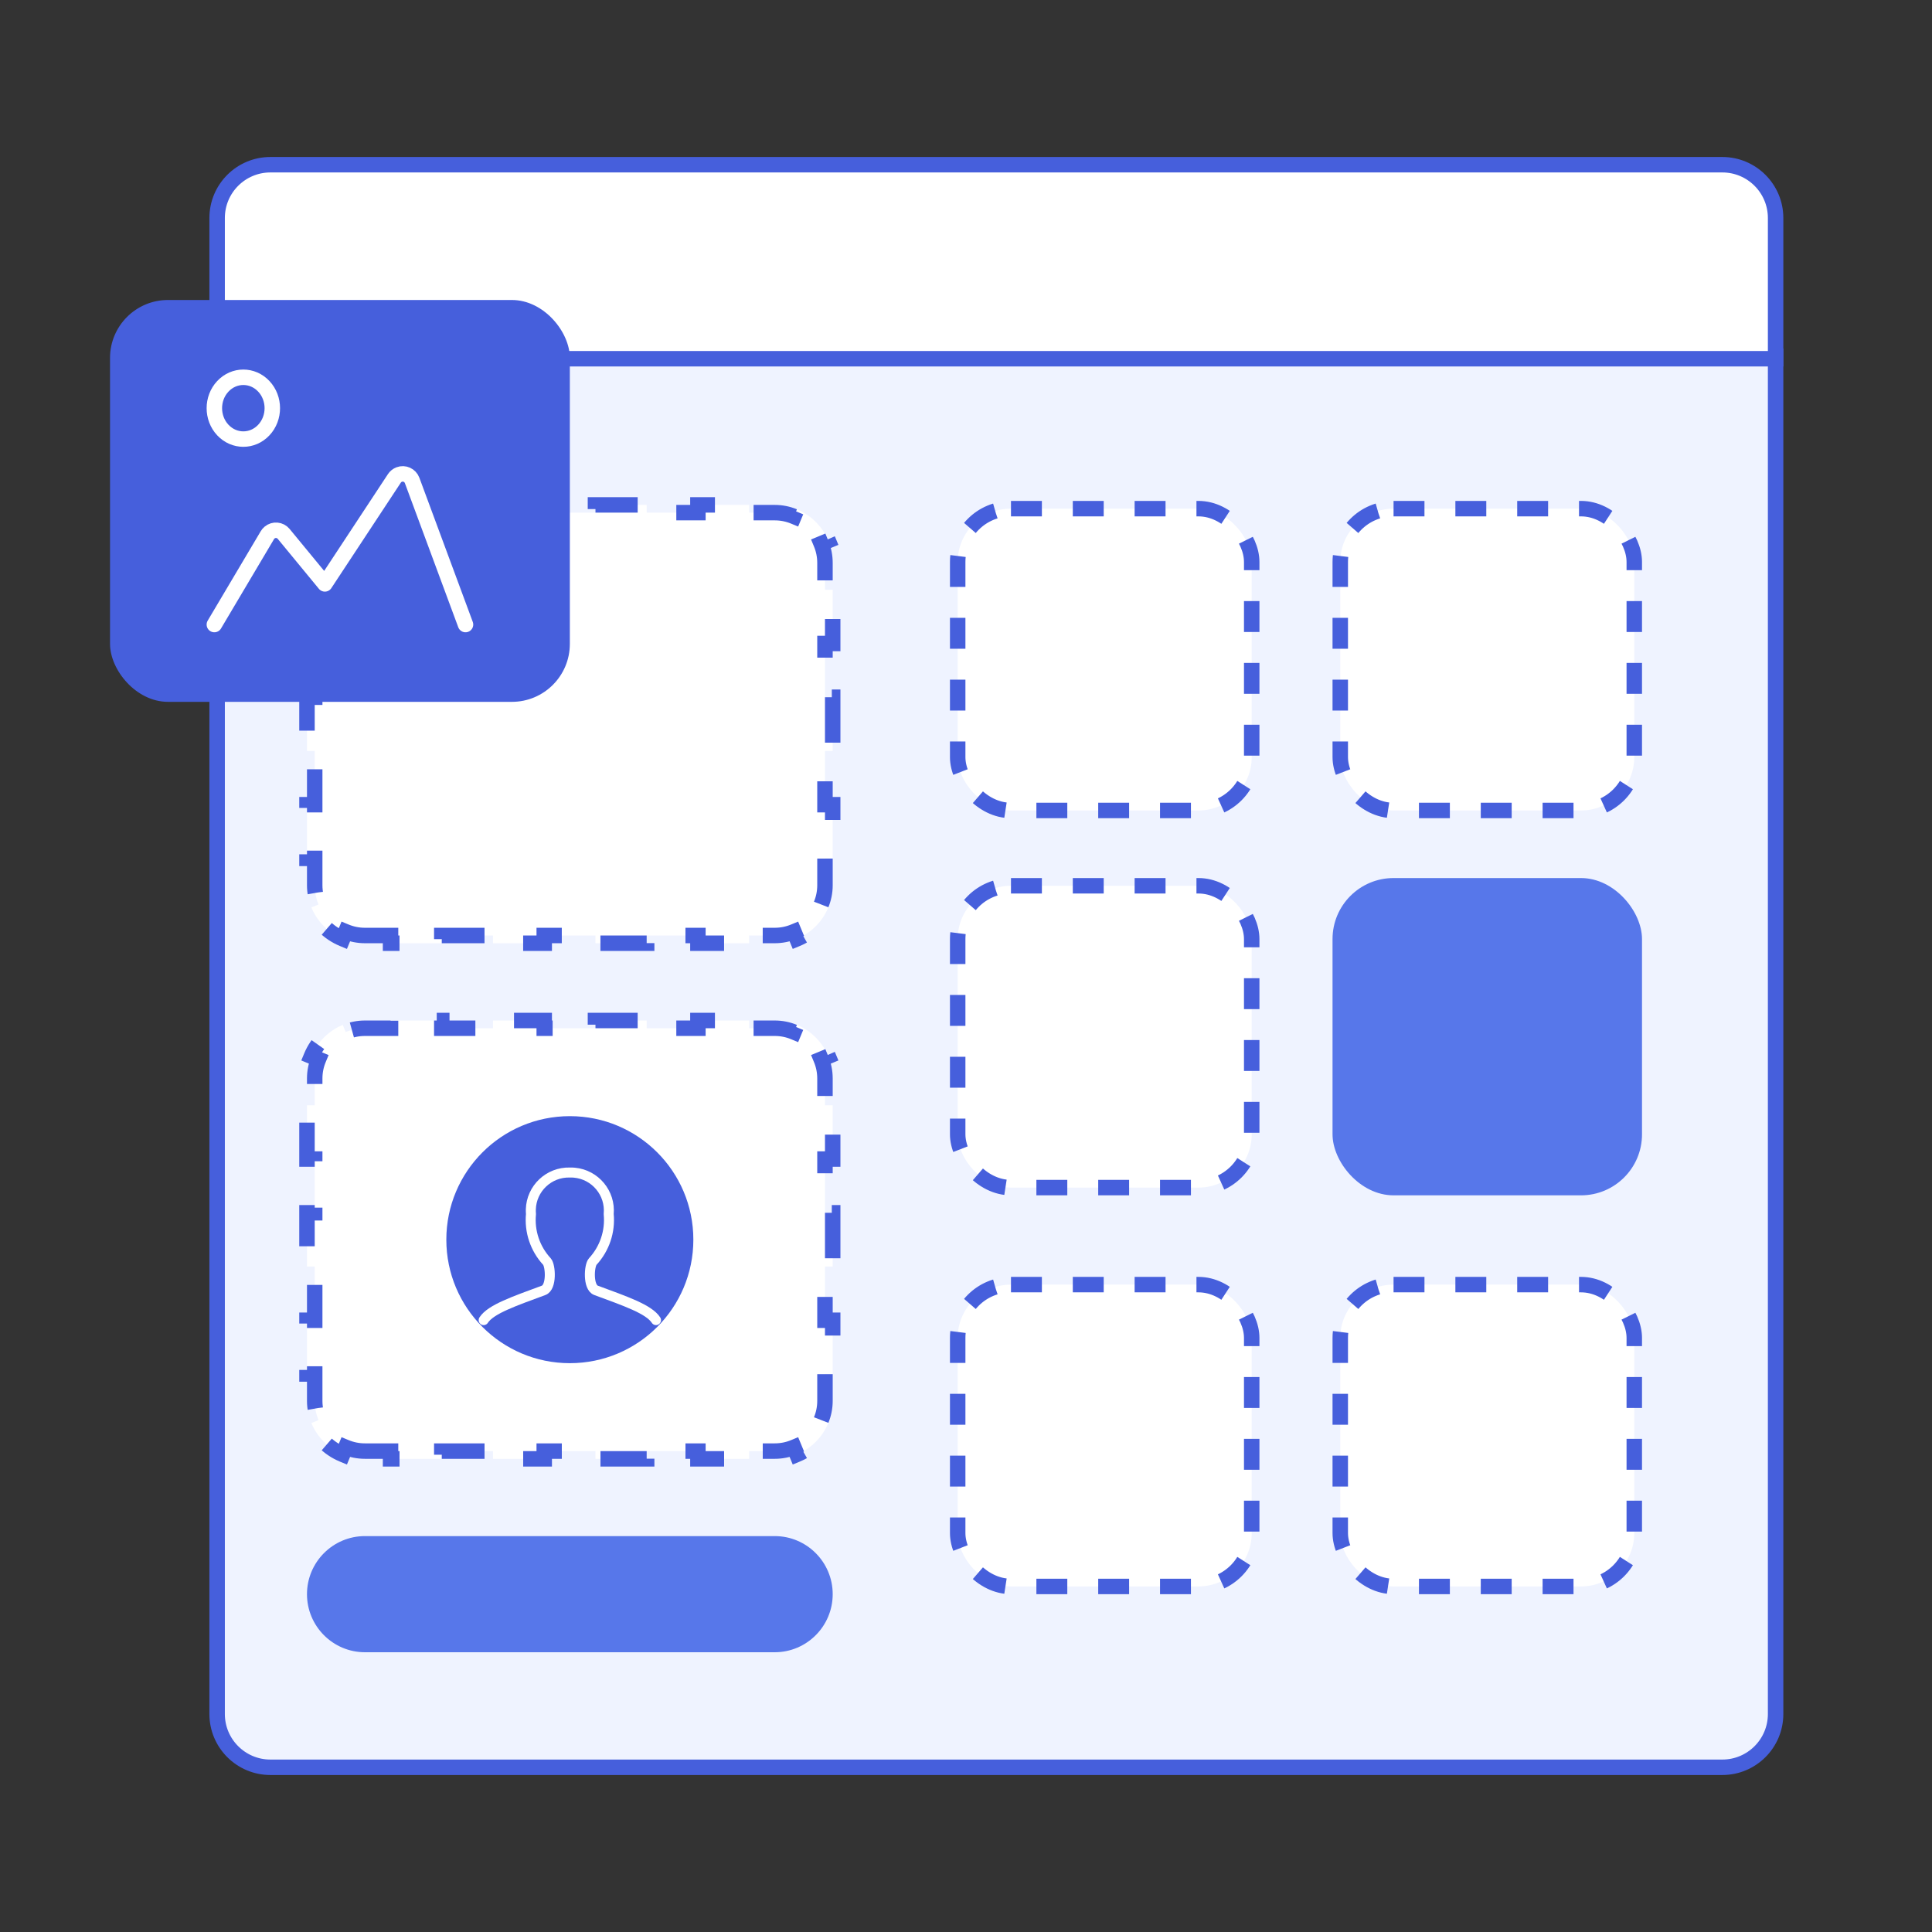 <svg width="500" height="500" viewBox="0 0 500 500" fill="none" xmlns="http://www.w3.org/2000/svg">
<rect x="0" y="0" width="500" height="500" fill="#333333" stroke="none"/>
<path d="M56.192 92.187H459.526V443.58C459.526 451.196 453.352 457.371 445.735 457.371H69.983C62.366 457.371 56.192 451.196 56.192 443.58V92.187Z" fill="#EFF3FF" stroke="#465FDC" stroke-width="4"/>
<path d="M69.983 42.63H445.735C453.351 42.63 459.526 48.804 459.526 56.42V92.834H56.192V56.42C56.192 48.804 62.366 42.63 69.983 42.63Z" fill="white" stroke="#465FDC" stroke-width="4"/>
<rect x="344.858" y="227.238" width="80.093" height="82.113" rx="15.791" fill="#5777EA"/>
<rect x="346.858" y="131.637" width="76.093" height="78.113" rx="13.791" fill="white" stroke="#465FDC" stroke-width="4" stroke-dasharray="8 8"/>
<rect x="247.849" y="131.637" width="76.093" height="78.113" rx="13.791" fill="white" stroke="#465FDC" stroke-width="4" stroke-dasharray="8 8"/>
<rect x="247.849" y="229.238" width="76.093" height="78.113" rx="13.791" fill="white" stroke="#465FDC" stroke-width="4" stroke-dasharray="8 8"/>
<rect x="247.849" y="332.457" width="76.093" height="78.113" rx="13.791" fill="white" stroke="#465FDC" stroke-width="4" stroke-dasharray="8 8"/>
<rect x="346.858" y="332.457" width="76.093" height="78.113" rx="13.791" fill="white" stroke="#465FDC" stroke-width="4" stroke-dasharray="8 8"/>
<path d="M94.447 375.541C92.681 375.541 91.002 375.19 89.472 374.555L88.705 376.403C85.039 374.882 82.106 371.95 80.585 368.283L82.433 367.517C81.798 365.987 81.447 364.307 81.447 362.541V355.588H79.447V341.682H81.447V327.776H79.447V313.871H81.447V299.965H79.447V286.059H81.447V279.106C81.447 277.34 81.798 275.66 82.433 274.13L80.585 273.364C82.106 269.698 85.039 266.765 88.705 265.244L89.472 267.092C91.002 266.457 92.681 266.106 94.447 266.106H101.076V264.106H114.333V266.106H127.589V264.106H140.846V266.106H154.103V264.106H167.36V266.106H180.617V264.106H193.874V266.106H200.502C202.268 266.106 203.948 266.457 205.478 267.092L206.244 265.244C209.91 266.765 212.843 269.698 214.364 273.364L212.516 274.13C213.151 275.66 213.502 277.34 213.502 279.106V286.059H215.502V299.965H213.502V313.871H215.502V327.776H213.502V341.682H215.502V355.588H213.502V362.541C213.502 364.307 213.151 365.987 212.516 367.517L214.364 368.283C212.843 371.949 209.91 374.882 206.244 376.403L205.478 374.555C203.948 375.19 202.268 375.541 200.502 375.541H193.874V377.541H180.617V375.541H167.36V377.541H154.103V375.541H140.846V377.541H127.589V375.541H114.333V377.541H101.076V375.541H94.447Z" fill="white" stroke="#465FDC" stroke-width="4" stroke-dasharray="12 12"/>
<path d="M79.447 412.57C79.447 404.286 86.163 397.541 94.447 397.541H200.502C208.786 397.541 215.502 404.286 215.502 412.57V412.57C215.502 420.854 208.786 427.599 200.502 427.599H94.447C86.163 427.599 79.447 420.854 79.447 412.57V412.57Z" fill="#5777EA"/>
<path d="M94.447 242.106C92.681 242.106 91.002 241.755 89.472 241.12L88.705 242.968C85.039 241.447 82.106 238.514 80.585 234.848L82.433 234.082C81.798 232.552 81.447 230.872 81.447 229.106V222.153H79.447V208.247H81.447V194.341H79.447V180.435H81.447V166.53H79.447V152.624H81.447V145.671C81.447 143.904 81.798 142.225 82.433 140.695L80.585 139.929C82.106 136.262 85.039 133.33 88.705 131.809L89.472 133.656C91.002 133.022 92.681 132.671 94.447 132.671H101.076V130.671H114.333V132.671H127.589V130.671H140.846V132.671H154.103V130.671H167.36V132.671H180.617V130.671H193.874V132.671H200.502C202.268 132.671 203.948 133.022 205.478 133.656L206.244 131.809C209.91 133.33 212.843 136.262 214.364 139.929L212.516 140.695C213.151 142.225 213.502 143.904 213.502 145.671V152.624H215.502V166.53H213.502V180.435H215.502V194.341H213.502V208.247H215.502V222.153H213.502V229.106C213.502 230.872 213.151 232.552 212.516 234.082L214.364 234.848C212.843 238.514 209.91 241.447 206.244 242.968L205.478 241.12C203.948 241.755 202.268 242.106 200.502 242.106H193.874V244.106H180.617V242.106H167.36V244.106H154.103V242.106H140.846V244.106H127.589V242.106H114.333V244.106H101.076V242.106H94.447Z" fill="white" stroke="#465FDC" stroke-width="4" stroke-dasharray="12 12"/>
<rect x="28.474" y="77.637" width="119" height="104" rx="15" fill="#465FDC"/>
<path d="M120.474 161.637L106.658 124.338C106.15 122.979 104.649 122.294 103.306 122.808C102.797 123.003 102.362 123.354 102.061 123.812L84.074 151.114L73.419 138.176C72.5 137.06 70.861 136.909 69.757 137.839C69.533 138.028 69.342 138.254 69.192 138.508L55.474 161.637" stroke="white" stroke-width="4" stroke-linecap="round" stroke-linejoin="round"/>
<path d="M68.277 99.981C71.206 103.105 71.206 108.17 68.277 111.294C65.349 114.418 60.6 114.418 57.671 111.294C54.742 108.17 54.742 103.105 57.671 99.981C60.6 96.856 65.349 96.856 68.277 99.981Z" stroke="white" stroke-width="4" stroke-linecap="round" stroke-linejoin="round"/>
<circle cx="147.474" cy="320.824" r="31.965" fill="#465FDC"/>
<path d="M169.774 341.643C167.941 338.812 161.861 336.754 154.249 333.937C152.102 333.137 152.452 327.529 153.405 326.483C156.469 323.163 157.97 318.694 157.53 314.198C158.038 308.792 154.067 303.997 148.662 303.489C148.267 303.452 147.87 303.439 147.473 303.449C142.046 303.302 137.526 307.582 137.378 313.009C137.367 313.406 137.38 313.803 137.417 314.198C136.977 318.693 138.478 323.163 141.542 326.482C142.495 327.529 142.845 333.137 140.697 333.937C133.095 336.754 127.006 338.812 125.173 341.643" stroke="white" stroke-width="2.588" stroke-linecap="round" stroke-linejoin="round"/>
</svg>
